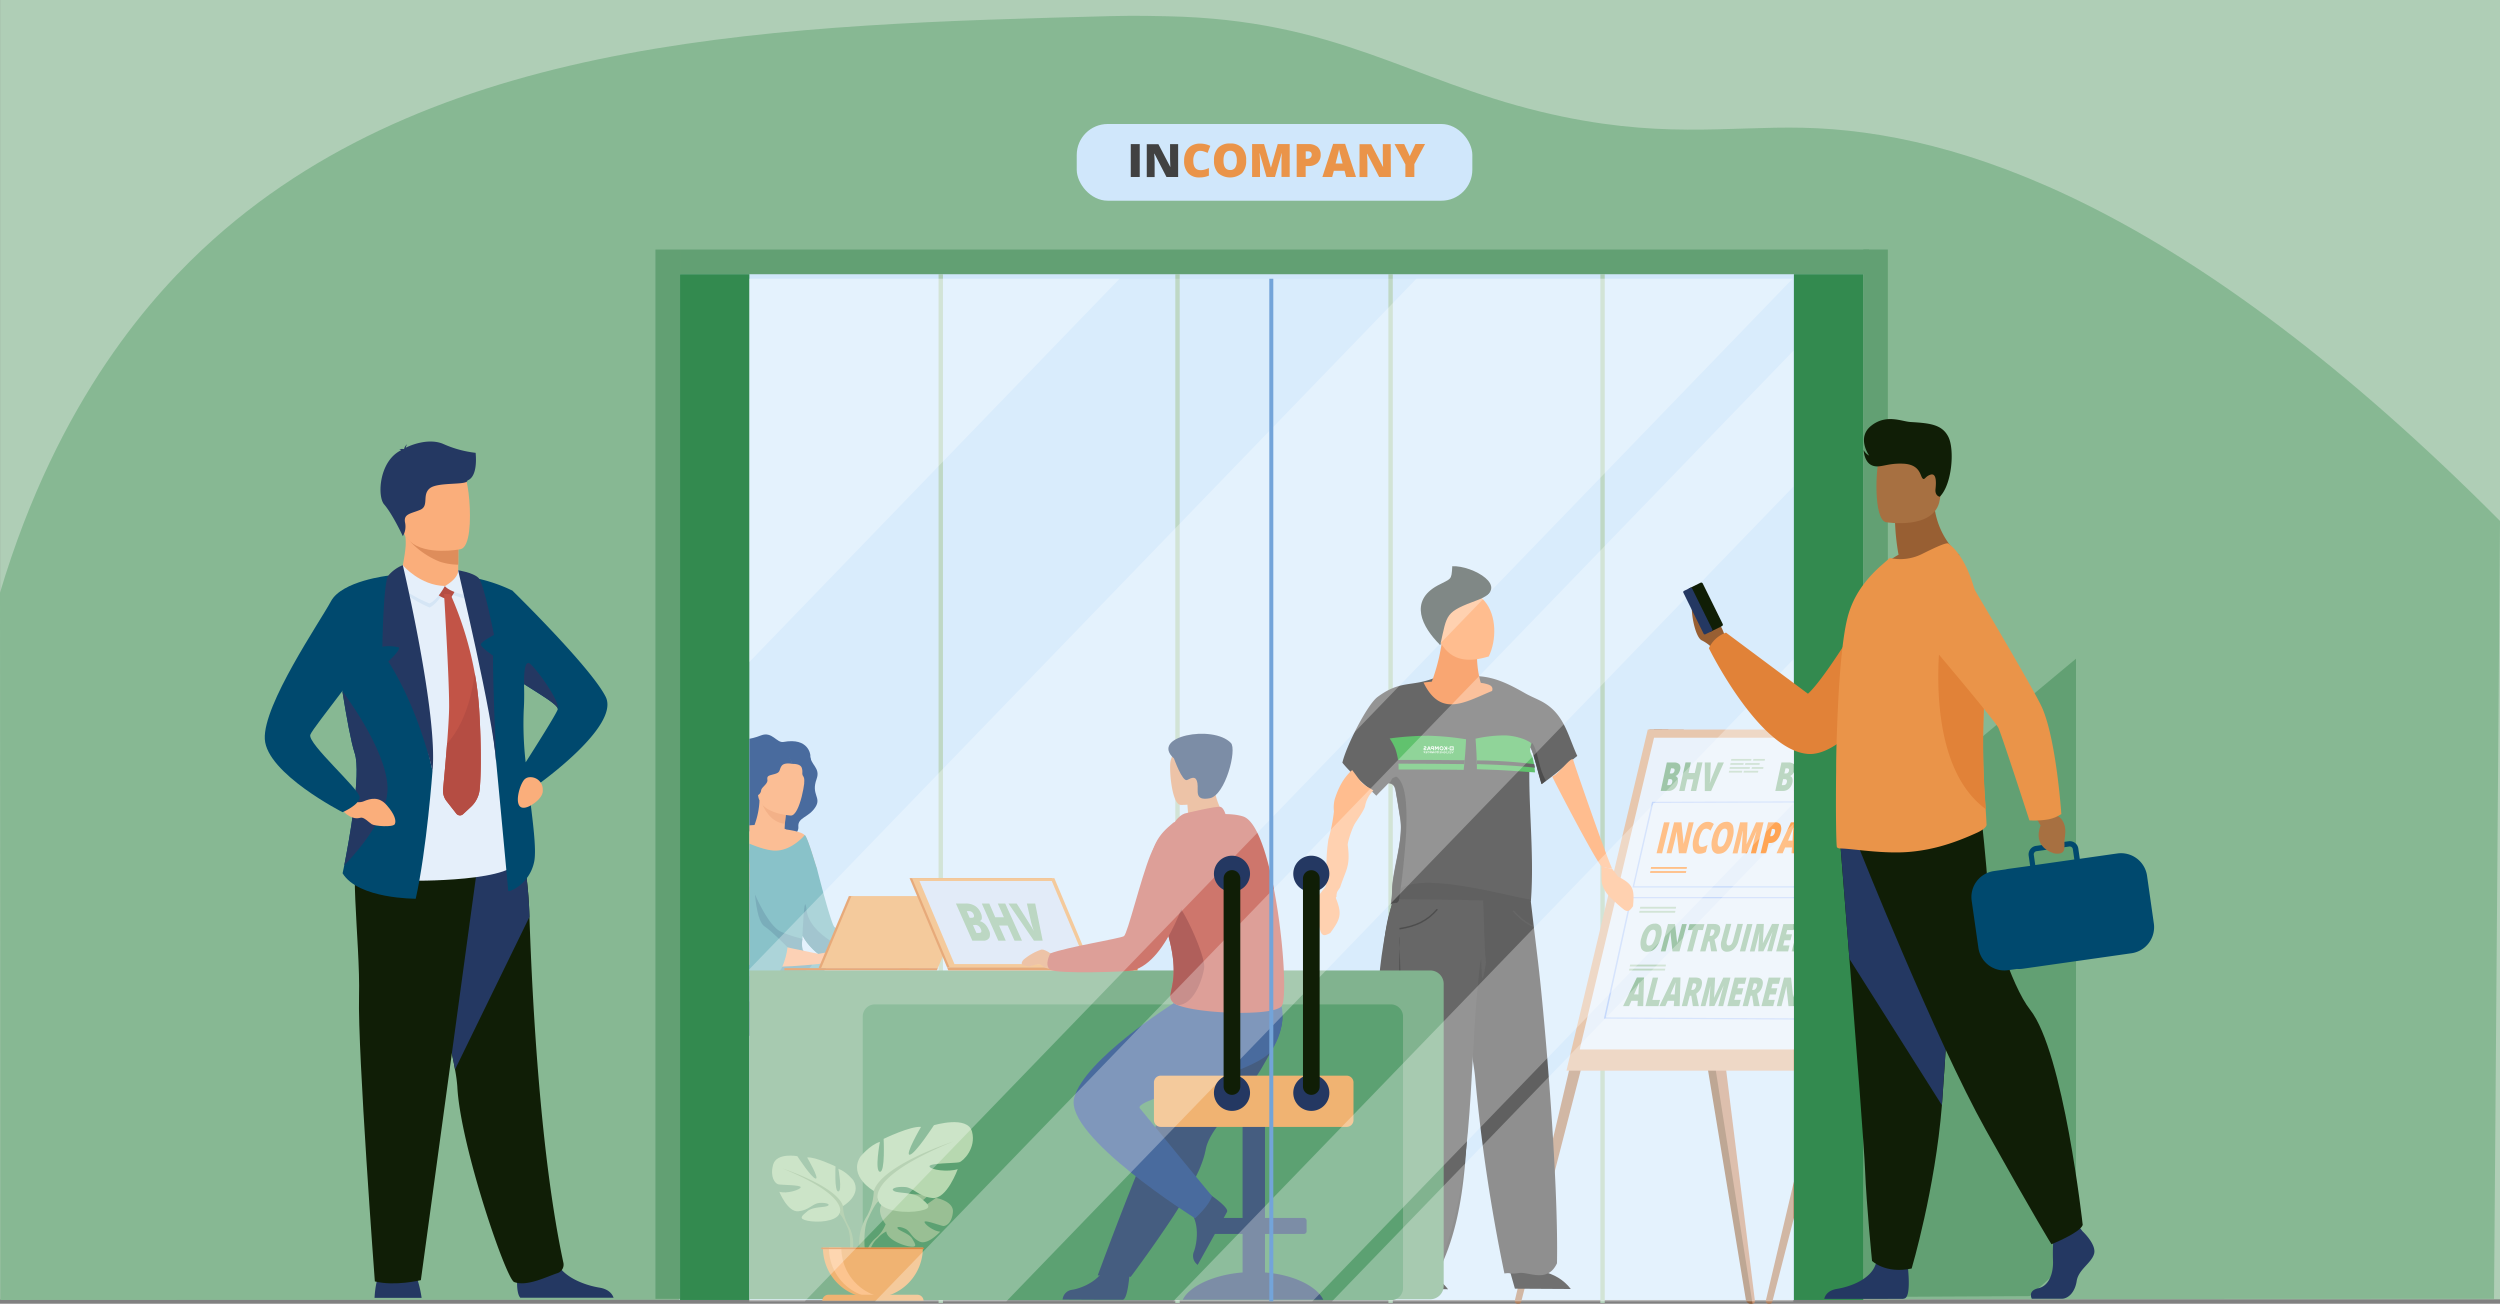 <svg xmlns="http://www.w3.org/2000/svg" xmlns:xlink="http://www.w3.org/1999/xlink" viewBox="0 0 836.07 436"><rect x="0" y="0" width="836.07" height="436" fill="#808080" stroke="none"/><defs><style>.cls-1{fill:none;}.cls-2{fill:#afceb6;}.cls-3{fill:#87b893;}.cls-4{fill:#62a073;}.cls-5{fill:#d0e7fb;}.cls-6{fill:#faae7b;}.cls-7{fill:#de8d5b;}.cls-8{fill:#243862;}.cls-9{fill:#101e06;}.cls-10{fill:#e5effa;}.cls-11{fill:#00496e;}.cls-12{fill:#d5e5f5;}.cls-13{fill:#b54d43;}.cls-14{fill:#c25447;}.cls-15{fill:#338a4f;}.cls-16{clip-path:url(#clip-path);}.cls-17{fill:#ae7e5d;}.cls-18{fill:#c28d6d;}.cls-19{fill:#8c6140;}.cls-20{fill:#e1b99a;}.cls-21{fill:#b6cefa;}.cls-22{fill:#ff8f2b;}.cls-23{fill:#f09e6a;}.cls-24{fill:#1c4686;}.cls-25{fill:#173560;}.cls-26{fill:#6bb3bb;}.cls-27{fill:#5999a9;}.cls-28{fill:#d46813;}.cls-29{fill:#eca04f;}.cls-30{fill:#414141;}.cls-31{fill:#383838;}.cls-32{fill:#212121;}.cls-33{fill:#ffac73;}.cls-34{fill:#f7904f;}.cls-35{fill:#1d2c27;}.cls-36{fill:#39b34a;}.cls-37,.cls-44,.cls-45{fill:#fff;}.cls-38{fill:#80af79;}.cls-39{fill:#a5ce9c;}.cls-40{fill:#fbb573;}.cls-41{fill:#ccdcf3;}.cls-42{fill:#e09563;}.cls-43{fill:#9c3732;}.cls-44{opacity:0.2;}.cls-45{opacity:0.3;}.cls-46{fill:#73a4d9;}.cls-47{fill:#985f33;}.cls-48{fill:#e18238;}.cls-49{fill:#a77041;}.cls-50{fill:#ea9449;}</style><clipPath id="clip-path"><rect class="cls-1" x="250.62" y="92.68" width="349.32" height="343.44"/></clipPath></defs><g id="Laag_2" data-name="Laag 2"><g id="Laag_1-2" data-name="Laag 1"><rect class="cls-2" x="0.03" width="836.04" height="434.54"/><path class="cls-3" d="M836.07,174.22l-2,260.15L.1,434.75q0-118.26-.1-236.53C19.46,133,51.59,97.72,71.42,80c77-68.78,191.43-71.77,300-74.61,9.42-.25,15.09,0,19,.05,56.49,1.16,80.72,21.28,124.94,31.94,39,9.4,62.24,4.75,87.83,5.35C654.32,43.93,730.45,68.08,836.07,174.22Z"/><polygon class="cls-4" points="694.27 220.28 694.27 419.68 678.8 433.45 436.92 434.76 694.27 220.28"/><rect class="cls-5" x="227.31" y="91.68" width="395.71" height="343.07"/><rect class="cls-2" x="313.88" y="91.68" width="1.47" height="344.08"/><rect class="cls-2" x="393.06" y="91.68" width="1.47" height="344.08"/><rect class="cls-2" x="464.32" y="91.68" width="1.47" height="344.08"/><rect class="cls-2" x="535.2" y="91.68" width="1.47" height="344.08"/><path class="cls-6" d="M153.25,188.85v1.87s.51,5.85-6.62,6.7-13,.75-12.78-3.77c.64-3.49,1.79-8.91,1.84-11.8a20.07,20.07,0,0,0-.26-3.5l13.82-.28,4.07.67Z"/><path class="cls-7" d="M153.31,178.74l-.06,10.11a20.66,20.66,0,0,1-6.16-1c-7.16-2.83-11.47-8.17-11.67-9.45l13.82-.28Z"/><path class="cls-6" d="M134.37,176.1c1.6,8.71,12.73,8.43,17.54,7.88,1.35-.15,2.2-.33,2.2-.33,1.53-.41,2.38-2.84,2.78-6,.78-6.29-.21-15.53-1.26-17.9-1.59-3.55-4.57-7.4-15.78-4.62S132.31,164.94,134.37,176.1Z"/><path class="cls-8" d="M125.26,434.05H141a38.8,38.8,0,0,0-1.26-5.72,15.38,15.38,0,0,0-.89-2.29c-1.53-3.1-11.28-1.13-11.28-1.13s-.9.78-1.61,3.78A31.78,31.78,0,0,0,125.26,434.05Z"/><path class="cls-8" d="M172.92,429c0,2.17.31,4.22,1.09,5H205.2c-.39-1.14-1.52-2.85-4.72-3.38-3.64-.59-9.31-2.36-12.62-5.9a9.6,9.6,0,0,1-2.45-4.47c-1.46-6.6-12.13,2-12.13,2A53.93,53.93,0,0,0,172.92,429Z"/><path class="cls-9" d="M152.17,357.68a50.18,50.18,0,0,1,.78,5.82c1,19.54,16.28,64.21,19,65.25,4.23,1.62,10.9-1.81,14.38-2.94a3,3,0,0,0,2.1-3.43c-7.57-35.16-10.36-85.79-11.37-115.77A137,137,0,0,0,174,281.08s-37.29-10.05-37.51,2.66C136.29,295,148.84,339.12,152.17,357.68Z"/><path class="cls-8" d="M152.17,357.68l24.91-51.07A137,137,0,0,0,174,281.08s-37.29-10.05-37.51,2.66C136.29,295,148.84,339.12,152.17,357.68Z"/><path class="cls-9" d="M160.47,283.79,140.75,428.12s-8.66,2.11-15.39.42c0,0-5.77-76.76-5.29-95.32s-4.14-49.66,1.05-53.09S160.47,283.79,160.47,283.79Z"/><path class="cls-8" d="M159.07,151.44a36.66,36.66,0,0,1-10.76-2.94c-4.72-2.07-10.68.21-12.61,1.24a3,3,0,0,1,.47-1.17,2.62,2.62,0,0,0-1,1.49c-.08.06-.12.11-.1.13a3.25,3.25,0,0,0-1.62.1s.44-.06.6.23a.23.23,0,0,0,.07.07c-7.36,3.6-8,15.36-5.67,18.08,2.85,3.28,6.27,10.65,6.27,10.65a6.35,6.35,0,0,0,.73-4.62c-.52-2.89,1.94-2.89,5.05-4.19s.52-5,3.24-7.21,12.71-.91,12.58-2.62C160,159.32,159.07,151.82,159.07,151.44Z"/><path class="cls-10" d="M132.16,196.16l4.54,98.38s37.88.62,36.8-8-13.66-87.32-13.66-87.32Z"/><path class="cls-11" d="M118.63,251.92c2.26,6.83-2,29.75-3.51,37.52-.33,1.64-.55,2.61-.55,2.61,5.24,8.62,24.46,8.51,24.46,8.51,3.69-16.5,5.61-42.78,5.61-42.78L129.9,192.5l-18.55,17.32s1.41,10.57,3.14,21.31C115.86,239.64,117.41,248.3,118.63,251.92Z"/><path class="cls-11" d="M171.45,197.56v.05c.9.87,26.19,25.68,31.09,35.39,5,9.86-22.8,29.49-22.8,29.49a6.43,6.43,0,0,1-3,.43c1.31,10.9,2.78,20.95,1.91,25.24-1.58,7.76-8.68,10.36-8.68,9.77,0-.19-2.6-28.19-4-42.8-3-31.32-10.6-62.43-10.6-62.43A53,53,0,0,1,171.45,197.56Zm15.06,39.7a.23.23,0,0,0,0-.15c0-1.42-5.36-4.56-11.16-8.25l-.11-.11h0c.1,3,.09,6-.09,8.74a113.12,113.12,0,0,0,.65,17.45C178.59,250.57,186,238.86,186.51,237.26Z"/><path class="cls-12" d="M131.08,192.39c0-.94,4.36-2.24,4.36-2.24s5,7.06,13.34,7.18c0,0-2.37,4.65-5.15,5.85C143.63,203.18,131.36,198,131.08,192.39Z"/><path class="cls-12" d="M148.78,197.16s4.4-2.63,4.41-5.48c0,0,2.84-.36,4.08,1,0,0,1,4.89-.34,7.73C156.93,200.44,150.6,199.47,148.78,197.16Z"/><path class="cls-13" d="M145.79,196.74l6-1.44a.91.91,0,0,1,.76,1c0,1-1.68,3.85-2.42,4.07S144.38,198.73,145.79,196.74Z"/><path class="cls-10" d="M131.78,191.9c-.05-.94,2.93-2.87,2.93-2.87s5.77,6.81,14.07,6.93c0,0-2.37,4.65-5.15,5.85C143.63,201.81,132.05,197.48,131.78,191.9Z"/><path class="cls-10" d="M148.78,196s4.45-2.38,4.46-5.24a14.27,14.27,0,0,1,3.93,2.59,8.29,8.29,0,0,1-.24,5.93S150.6,198.26,148.78,196Z"/><path class="cls-14" d="M160.44,263.82a9.29,9.29,0,0,1-2.93,6l-2.64,2.46a1.53,1.53,0,0,1-2.26-.18l-3.28-4.2a5.63,5.63,0,0,1-1.15-4c.3-3.17.87-9.29,1.33-15.2.37-4.79.67-9.44.69-12.26.07-9-1.7-37.83-1.7-37.83l2.14.11a116.68,116.68,0,0,1,8.12,26.39A104.66,104.66,0,0,1,160.24,237S161.35,253.43,160.44,263.82Z"/><path class="cls-13" d="M160.44,263.82a9.29,9.29,0,0,1-2.93,6l-2.64,2.46a1.53,1.53,0,0,1-2.26-.18l-3.28-4.2a5.63,5.63,0,0,1-1.15-4c.3-3.17.87-9.29,1.33-15.2,5.92-6.72,8.32-16,9.25-23.59A104.66,104.66,0,0,1,160.24,237S161.35,253.43,160.44,263.82Z"/><path class="cls-6" d="M181.52,264.09a4.12,4.12,0,0,0-4.64-4.15,2.57,2.57,0,0,0-1.72,1c-1.69,2.27-3.3,8.88-.3,9.19,1.22.12,2.78-.74,4-1.66s2.67-2.42,2.67-4Z"/><path class="cls-8" d="M115.12,289.44c5.43-5.71,14.82-16.95,14.49-26.17-.45-12.91-15.12-32.14-15.12-32.14,1.37,8.51,2.92,17.17,4.14,20.79C120.89,258.75,116.64,281.67,115.12,289.44Z"/><path class="cls-6" d="M115.29,267s3.91,2,6.28,1,5.16-1.73,7.81,1.32,3.2,5.16,2.65,6.29-6.74.7-7.76,0-2.65-2.44-3.68-2.14c-2.84.83-5.23-1.35-6.56-3.1C113.22,269.28,115.4,268.78,115.29,267Z"/><path class="cls-11" d="M129.9,192.5s-15.55,1.74-19.22,8.58-22.74,34.57-22.12,46.09,26,24.45,26,24.45,5.63-2.4,5.71-5-17.56-18-16.49-20.9,20.5-25.66,22.37-33.17S129.9,192.5,129.9,192.5Z"/><path class="cls-8" d="M175.28,228.75l.11.11c5.8,3.69,11.16,6.83,11.16,8.25.77-2.5-6.76-13-9.2-15.08S175.28,228.75,175.28,228.75Z"/><path class="cls-8" d="M134.71,189s11.81,49.95,9.93,68.77c0,0-4.34-20.11-14.79-36.58,0,0,3.81-3.39,3.61-4.64a13,13,0,0,0-5.58-.27s.3-21.54,2-23.81A12.51,12.51,0,0,1,134.71,189Z"/><path class="cls-8" d="M153.24,190.72c-.19-.19,11.7,48.82,12.7,64.41,0,0-1.18-27.83-1.06-35.86,0,0-4.08-2.8-4.08-3.72s4.4-3.23,4.4-3.23-3.31-17.14-5.12-19S153.24,190.72,153.24,190.72Z"/><rect class="cls-15" x="599.93" y="91.68" width="23.2" height="343.07"/><rect class="cls-15" x="227.42" y="91.68" width="23.2" height="343.07"/><rect class="cls-4" x="227.42" y="83.46" width="397.63" height="8.22"/><rect class="cls-4" x="47.85" y="254.81" width="350.91" height="8.22" transform="translate(482.23 35.61) rotate(90)"/><rect class="cls-4" x="451.78" y="254.81" width="350.91" height="8.22" transform="translate(886.16 -368.33) rotate(90)"/><g class="cls-16"><path class="cls-17" d="M591.83,436h-.37a.91.91,0,0,1-.9-1.11l45-190.91h6.36l-49.2,191.38A.86.86,0,0,1,591.83,436Z"/><path class="cls-17" d="M507.88,436h-.36a.92.92,0,0,1-.91-1.11l45-190.91h6.35L508.73,435.36A.87.87,0,0,1,507.88,436Z"/><path class="cls-18" d="M585,435.14,555.86,244h7.22L586.9,435.1a.83.83,0,0,1-.82.9h0A1,1,0,0,1,585,435.14Z"/><path class="cls-19" d="M555.86,244l-2,8.67,30,182a1.61,1.61,0,0,0,1.63,1.33h.6Z"/><path class="cls-18" d="M664.71,435.14,636.41,244h6.35L666.58,435.1a.84.84,0,0,1-.83.9h0A1,1,0,0,1,664.71,435.14Z"/><path class="cls-19" d="M636.41,244l-2.86,8.67,30,182a1.61,1.61,0,0,0,1.64,1.33h.59Z"/><polygon class="cls-19" points="645.57 316.45 565.66 316.45 566.09 311.8 646 311.8 645.57 316.45"/><polygon class="cls-17" points="530.16 354.78 526.28 354.78 553.15 243.98 555.86 243.98 530.16 354.78"/><polygon class="cls-20" points="614.71 358.07 523.86 358.07 551.06 243.98 642.78 243.98 614.71 358.07"/><polygon class="cls-10" points="611.3 350.97 528.3 350.97 553.15 246.73 636.95 246.73 611.3 350.97"/><path class="cls-21" d="M607,341l-70.61-.34L545.31,300h70.85Zm-70-.75,69.61.34,9-40.19H545.74Z"/><polygon class="cls-2" points="557.04 323.21 545.04 323.21 545.15 322.58 557.15 322.58 557.04 323.21"/><polygon class="cls-2" points="556.8 324.57 544.8 324.57 544.91 323.94 556.91 323.94 556.8 324.57"/><polygon class="cls-2" points="560.43 303.89 548.43 303.89 548.54 303.26 560.54 303.26 560.43 303.89"/><polygon class="cls-2" points="560.19 305.25 548.19 305.25 548.3 304.62 560.3 304.62 560.19 305.25"/><polygon class="cls-2" points="583.03 255.8 578.63 255.8 578.75 255.2 583.14 255.2 583.03 255.8"/><polygon class="cls-2" points="588.41 255.8 583.56 255.8 583.68 255.2 588.52 255.2 588.41 255.8"/><polygon class="cls-2" points="582.54 258.37 578.15 258.37 578.27 257.77 582.66 257.77 582.54 258.37"/><polygon class="cls-2" points="587.93 258.37 583.08 258.37 583.2 257.77 588.04 257.77 587.93 258.37"/><polygon class="cls-2" points="585.63 254.4 578.9 254.4 579.01 253.8 585.75 253.8 585.63 254.4"/><polygon class="cls-2" points="590.16 254.4 586.28 254.4 586.39 253.8 590.27 253.8 590.16 254.4"/><polygon class="cls-2" points="585.12 257.13 578.39 257.13 578.5 256.53 585.24 256.53 585.12 257.13"/><polygon class="cls-2" points="589.65 257.13 585.76 257.13 585.88 256.53 589.76 256.53 589.65 257.13"/><polygon class="cls-2" points="620.69 255.8 616.3 255.8 616.41 255.2 620.81 255.2 620.69 255.8"/><polygon class="cls-2" points="626.08 255.8 621.23 255.8 621.34 255.2 626.19 255.2 626.08 255.8"/><polygon class="cls-2" points="620.21 258.37 615.82 258.37 615.93 257.77 620.32 257.77 620.21 258.37"/><polygon class="cls-2" points="625.6 258.37 620.75 258.37 620.86 257.77 625.71 257.77 625.6 258.37"/><polygon class="cls-2" points="623.3 254.4 616.57 254.4 616.68 253.8 623.42 253.8 623.3 254.4"/><polygon class="cls-2" points="627.83 254.4 623.94 254.4 624.06 253.8 627.94 253.8 627.83 254.4"/><polygon class="cls-2" points="622.79 257.13 616.05 257.13 616.17 256.53 622.9 256.53 622.79 257.13"/><polygon class="cls-2" points="627.32 257.13 623.43 257.13 623.54 256.53 627.43 256.53 627.32 257.13"/><path class="cls-22" d="M554,285.36,556.5,275h1.88l-2.53,10.37Z"/><path class="cls-22" d="M563.93,285.36h-2.45l-.75-7.3h0c-.22,1.15-.41,2-.55,2.63L559,285.36h-1.66L559.87,275h2.44l.76,7.21h0c.21-1.05.39-1.88.55-2.52l1.14-4.69h1.66Z"/><path class="cls-22" d="M570.5,277.14a1.55,1.55,0,0,0-1.24.82,6.75,6.75,0,0,0-.92,2.26c-.49,2-.23,3,.79,3a2.45,2.45,0,0,0,.93-.19,10.63,10.63,0,0,0,1-.46l-.58,2.37a4.21,4.21,0,0,1-2.1.58,2,2,0,0,1-2.06-1.37,7,7,0,0,1,.12-3.93,10.84,10.84,0,0,1,1.09-2.83,5.84,5.84,0,0,1,1.62-1.88,3.3,3.3,0,0,1,2-.66,2.94,2.94,0,0,1,2,.73l-1.11,2.21a3.79,3.79,0,0,0-.65-.45A1.55,1.55,0,0,0,570.5,277.14Z"/><path class="cls-22" d="M579.44,280.16a9.28,9.28,0,0,1-1.83,4,3.63,3.63,0,0,1-2.83,1.37,2.09,2.09,0,0,1-2.16-1.37,6.88,6.88,0,0,1,.1-4,9.32,9.32,0,0,1,1.82-3.95,3.68,3.68,0,0,1,2.84-1.37,2.1,2.1,0,0,1,2.18,1.35A7.15,7.15,0,0,1,579.44,280.16Zm-4.76,0c-.49,2-.27,3,.66,3a1.47,1.47,0,0,0,1.23-.73,6.7,6.7,0,0,0,.9-2.28,5.57,5.57,0,0,0,.21-2.29.82.82,0,0,0-.86-.74C575.89,277.13,575.17,278.14,574.68,280.16Z"/><path class="cls-22" d="M582.43,285.36l.41-7.47h-.05c-.24,1.28-.45,2.26-.62,3l-1.1,4.5h-1.65L581.94,275h2.49l-.35,7.37h0l3.2-7.37h2.5l-2.53,10.37h-1.71l1.1-4.54c.06-.24.13-.5.2-.79s.27-1,.58-2.12h0l-3.21,7.45Z"/><path class="cls-22" d="M595.52,278.29a5.77,5.77,0,0,1-1.34,2.69,2.91,2.91,0,0,1-2.17.94h-.52l-.84,3.44h-1.87L591.31,275h2.39a1.81,1.81,0,0,1,1.76.86A3.51,3.51,0,0,1,595.52,278.29ZM592,279.64h.34a1,1,0,0,0,.76-.36,2.11,2.11,0,0,0,.48-1c.18-.7,0-1.05-.51-1.05h-.49Z"/><path class="cls-22" d="M599.14,285.36l.13-1.94H597l-.83,1.94h-2.05L598.94,275h2.49l-.25,10.41Zm.31-4.24.11-1.7c0-.38.06-.87.11-1.47s.08-1,.11-1.29c-.08.24-.24.64-.45,1.19s-.67,1.65-1.35,3.27Z"/><path class="cls-22" d="M608.51,285.36h-2.45l-.74-7.3h-.05c-.22,1.15-.4,2-.55,2.63l-1.13,4.67h-1.66L604.46,275h2.43l.77,7.21h0c.21-1.05.4-1.88.55-2.52l1.14-4.69H611Z"/><path class="cls-22" d="M614.06,278.84l2.13-3.85h2l-3.81,6.32-1,4.05h-1.88l1-4-.72-6.41h2Z"/><path class="cls-3" d="M557.43,255h2.31a2.5,2.5,0,0,1,1.88.58,2,2,0,0,1,.26,1.8,3.65,3.65,0,0,1-.59,1.37,1.91,1.91,0,0,1-.92.74v.06a1.2,1.2,0,0,1,.72.79,3,3,0,0,1,0,1.42,3.72,3.72,0,0,1-1.13,2,2.93,2.93,0,0,1-2,.75h-2.58Zm.56,5.56-.44,2h.63c.56,0,.91-.34,1.06-1a1,1,0,0,0-.06-.74.65.65,0,0,0-.59-.25Zm.42-1.89H559a1,1,0,0,0,.65-.23,1.27,1.27,0,0,0,.36-.68c.11-.53-.11-.8-.67-.8h-.5Z"/><path class="cls-3" d="M567.25,264.53h-1.8l.86-3.9h-2.08l-.86,3.9h-1.8l2.11-9.56h1.8l-.78,3.55h2.08l.78-3.55h1.8Z"/><path class="cls-3" d="M574.52,255h2l-4.29,9.56h-2.1l0-9.56h2l-.17,4.85a19,19,0,0,1-.19,2.24c.09-.3.22-.68.38-1.14s.3-.82.41-1.08Z"/><path class="cls-3" d="M595.76,255h2.31a2.5,2.5,0,0,1,1.88.58,2,2,0,0,1,.26,1.8,3.65,3.65,0,0,1-.59,1.37,1.91,1.91,0,0,1-.92.74v.06a1.2,1.2,0,0,1,.72.79,3,3,0,0,1,0,1.42,3.72,3.72,0,0,1-1.13,2,2.93,2.93,0,0,1-2,.75h-2.58Zm.56,5.56-.44,2h.63c.56,0,.91-.34,1.06-1a1,1,0,0,0-.06-.74.65.65,0,0,0-.59-.25Zm.42-1.89h.54a1,1,0,0,0,.65-.23,1.27,1.27,0,0,0,.36-.68c.11-.53-.11-.8-.67-.8h-.5Z"/><path class="cls-3" d="M606.21,264.53h-2.35l-.93-6.73h0c-.18,1.05-.33,1.86-.45,2.42l-1,4.31H599.9L602,255h2.34l.95,6.64h0c.17-1,.32-1.73.45-2.32l1-4.32h1.59Z"/><path class="cls-3" d="M614.9,259.74a8.14,8.14,0,0,1-1.63,3.66,3.43,3.43,0,0,1-2.68,1.26,2.09,2.09,0,0,1-2.11-1.26,6.14,6.14,0,0,1,0-3.68,8.16,8.16,0,0,1,1.63-3.64,3.45,3.45,0,0,1,2.69-1.26,2.09,2.09,0,0,1,2.12,1.25A6.22,6.22,0,0,1,614.9,259.74Zm-4.56,0c-.41,1.84-.17,2.77.73,2.77a1.38,1.38,0,0,0,1.15-.68,5.79,5.79,0,0,0,.8-2.09,4.92,4.92,0,0,0,.13-2.12.81.81,0,0,0-.84-.68C611.41,256.94,610.75,257.87,610.34,259.74Z"/><path class="cls-3" d="M547.61,336.48l.14-1.79h-2.16l-.79,1.79h-2l4.62-9.59h2.39l-.27,9.59Zm.31-3.91L548,331c0-.35.06-.8.11-1.36s.08-.95.11-1.19c-.08.23-.23.59-.44,1.1s-.64,1.52-1.3,3Z"/><path class="cls-3" d="M550.29,336.48l2.44-9.55h1.8l-1.92,7.47h2.55l-.53,2.08Z"/><path class="cls-3" d="M559.75,336.48l.14-1.79h-2.16l-.79,1.79h-2l4.62-9.59H562l-.27,9.59Zm.31-3.91.11-1.56c0-.35.06-.8.11-1.36s.08-.95.11-1.19c-.08.23-.23.59-.44,1.1s-.64,1.52-1.3,3Z"/><path class="cls-3" d="M565.11,333l-.89,3.47h-1.79l2.45-9.55h2.17q2.7,0,2,2.82a4.21,4.21,0,0,1-1.78,2.57l.87,4.16h-2l-.52-3.47Zm.5-1.94h.33c.63,0,1-.4,1.25-1.2s-.06-1-.67-1h-.35Z"/><path class="cls-3" d="M571.6,336.48l.4-6.88h0q-.35,1.75-.6,2.73l-1.06,4.15h-1.59l2.45-9.55h2.38l-.35,6.78h0l3.09-6.78h2.39l-2.44,9.55h-1.65l1.07-4.19c.06-.21.12-.46.2-.72s.26-.92.56-2h0l-3.1,6.87Z"/><path class="cls-3" d="M581.62,336.48h-3.94l2.45-9.55h3.93l-.53,2.07h-2.14l-.38,1.5h2l-.53,2.07h-2l-.47,1.81h2.15Z"/><path class="cls-3" d="M585.46,333l-.89,3.47h-1.79l2.44-9.55h2.18q2.7,0,2,2.82a4.21,4.21,0,0,1-1.78,2.57l.87,4.16h-2l-.52-3.47Zm.5-1.94h.33c.63,0,1-.4,1.25-1.2s-.06-1-.67-1h-.36Z"/><path class="cls-3" d="M593,336.48h-3.93l2.45-9.55h3.93l-.53,2.07h-2.14l-.39,1.5h2l-.53,2.07h-2l-.46,1.81h2.14Z"/><path class="cls-3" d="M600.46,336.48h-2.35l-.69-6.73h0q-.33,1.59-.54,2.43l-1.1,4.3h-1.59l2.45-9.55h2.34l.71,6.64h0c.2-1,.38-1.74.53-2.32l1.1-4.32h1.6Z"/><path class="cls-3" d="M555.38,313.59a8,8,0,0,1-1.74,3.51,3.63,3.63,0,0,1-2.72,1.2,2,2,0,0,1-2.07-1.21,5.71,5.71,0,0,1,.1-3.51,8,8,0,0,1,1.75-3.49,3.63,3.63,0,0,1,2.72-1.2,2,2,0,0,1,2.07,1.19A5.65,5.65,0,0,1,555.38,313.59Zm-4.55,0c-.47,1.77-.25,2.65.64,2.65a1.44,1.44,0,0,0,1.17-.64,5.81,5.81,0,0,0,.86-2,4.46,4.46,0,0,0,.2-2,.77.77,0,0,0-.82-.66C552,310.91,551.3,311.81,550.83,313.59Z"/><path class="cls-3" d="M561.67,318.17h-2.35l-.71-6.44h0c-.21,1-.39,1.79-.53,2.32L557,318.17h-1.58l2.41-9.14h2.34l.73,6.36h0c.2-.93.38-1.67.53-2.22l1.09-4.14h1.59Z"/><path class="cls-3" d="M566,318.17h-1.78l1.88-7.12h-1.62l.54-2h5l-.53,2H567.9Z"/><path class="cls-3" d="M571.24,314.85l-.88,3.32h-1.79L571,309h2.16q2.7,0,2,2.7a4,4,0,0,1-1.78,2.46l.88,4h-2l-.52-3.32Zm.49-1.86h.33c.63,0,1-.38,1.24-1.14s-.06-1-.67-1h-.35Z"/><path class="cls-3" d="M582.88,309l-1.45,5.51a6,6,0,0,1-1.47,2.77,3.27,3.27,0,0,1-2.38,1,1.85,1.85,0,0,1-1.83-1,4.09,4.09,0,0,1,0-2.75l1.47-5.56H579l-1.42,5.37a2.66,2.66,0,0,0-.11,1.4.62.62,0,0,0,.66.44,1.14,1.14,0,0,0,.91-.43,3.79,3.79,0,0,0,.62-1.43l1.41-5.35Z"/><path class="cls-3" d="M581.86,318.17l2.41-9.14h1.8l-2.42,9.14Z"/><path class="cls-3" d="M588,318.17l.39-6.58h0q-.34,1.68-.6,2.61l-1,4h-1.59L587.5,309h2.38l-.34,6.49h0l3.07-6.49H595l-2.41,9.14H591l1.06-4c.06-.21.12-.44.19-.7s.26-.88.56-1.87h0l-3.07,6.57Z"/><path class="cls-3" d="M598,318.17H594l2.42-9.14h3.92l-.52,2h-2.14l-.38,1.43h2l-.52,2h-2l-.46,1.73h2.14Z"/><path class="cls-3" d="M605.43,318.17h-2.35l-.71-6.44h0c-.21,1-.39,1.79-.53,2.32l-1.09,4.12h-1.58l2.41-9.14h2.34l.73,6.36h0c.2-.93.38-1.67.53-2.22l1.09-4.14h1.59Z"/><path class="cls-21" d="M616.78,296.82H545.94l6.55-28.68,71.33-.21Zm-70.27-.42h69.84l6.9-28.08-70.33.21Z"/><polygon class="cls-22" points="564.06 290.57 552.06 290.57 552.17 289.94 564.17 289.94 564.06 290.57"/><polygon class="cls-22" points="563.82 291.93 551.82 291.93 551.93 291.3 563.93 291.3 563.82 291.93"/><path class="cls-23" d="M275.5,309.74l-1.59,8.35c6,3.07,20.95,3.22,20.95,3.22l.17-3S276.12,311,275.5,309.74Z"/><path class="cls-6" d="M293.46,317.87s6.61-.08,7.27.37,4,4.81,3.48,5.47-2.28.87-4-.1-5.7-2-6.25-3.08A6.29,6.29,0,0,1,293.46,317.87Z"/><path class="cls-24" d="M271,252.55s-.47-6-9-4.42c-2.25.41-3.79-3.64-7.47-2.2-7.92,3.11-8.39-1-10.68,4.76-1,2.41-7,5.21-5.19,9.38s-1.25,7,.93,10.23c1.14,1.68.68,4.7,6,4.81,2.66.05,6.8,5,9.79,5.94s12-.4,11.61-4.54c-.26-3.23,3.47-3,5.76-6.67,2-3.25-1.57-4.06.34-9.31C274.51,256.69,270.86,255.75,271,252.55Z"/><path class="cls-6" d="M317.7,399.42c-.18,2,2.57,2.48,5.76,2.64s2.23.82,6.59,1.62,6.12-.41,6.44-1-1.75-1.36-3.91-2.3l-.82-.35c-2.44-1.09-3.8-3.29-5.7-5.34s-3.51-8.14-3.51-8.14l-5.94-1.28s1.67,5.58,2.25,8a7.41,7.41,0,0,1-.61,4.16A8.16,8.16,0,0,0,317.7,399.42Z"/><path class="cls-14" d="M323.46,402.06c3.19.16,2.23.82,6.59,1.62s6.12-.41,6.44-1-1.75-1.36-3.91-2.3l0,0a12.22,12.22,0,0,1-6.61.08c-2.89-.79-5.69-2.54-7.68-3.1a8.16,8.16,0,0,0-.55,2C317.52,401.42,320.27,401.9,323.46,402.06Z"/><path class="cls-25" d="M265.7,324.6s32.33.71,39.76,5.44,19.34,59.89,19.34,59.89a4.83,4.83,0,0,1-2.38.77,19.66,19.66,0,0,1-4.89-.74s-17.12-24.68-18.32-30.89-.91-11.77-3.66-11.91-37,4.2-42.15-5-.9-18.34-.9-18.34Z"/><path class="cls-6" d="M304.13,399.64c-.18,2,2.57,2.49,5.76,2.65s2.22.82,6.59,1.61,6.12-.4,6.44-1-1.75-1.36-3.92-2.29l-.82-.36c-2.43-1.08-3.8-3.29-5.7-5.33s-3.51-8.15-3.51-8.15L303,385.49s1.66,5.59,2.24,8a7.54,7.54,0,0,1-.6,4.17A7.68,7.68,0,0,0,304.13,399.64Z"/><path class="cls-14" d="M309.89,402.29c3.19.16,2.22.82,6.59,1.61s6.12-.4,6.44-1-1.75-1.36-3.92-2.29l0,0a12.37,12.37,0,0,1-6.62.08c-2.89-.8-5.68-2.54-7.67-3.1a7.68,7.68,0,0,0-.55,2C304,401.64,306.7,402.13,309.89,402.29Z"/><path class="cls-24" d="M252.38,324.6s35,1.68,42.28,6.7,17,60.6,17,60.6a4.9,4.9,0,0,1-2.41.68,20.05,20.05,0,0,1-4.85-.93s-16.16-25.33-17.12-31.59-.46-11.79-3.2-12.05-37.11,2.75-41.92-6.66S252.38,324.6,252.38,324.6Z"/><path class="cls-6" d="M241.89,279.37l0-.05a5.49,5.49,0,0,1,1-.87h0c2.86-2,8-2.45,8-2.45h0s.56-.05,1.44-.09a26.88,26.88,0,0,0,1.67-8.16l.51.14,8.53,2.31s-.38,2.73-.56,5.32c0,.57-.07,1.13-.08,1.65l.68.26h0s4.87.59,6,1.84,3.46,9.59,4,11.07l-32.83.54S239.52,282.21,241.89,279.37Z"/><path class="cls-26" d="M240.68,338.68c3.95.38,17.44-7.9,21.57-10.35a20.91,20.91,0,0,1,6.8-2c3.1-.51,6-.86,6.92-2,1.1-1.34-2.14-2.81-4.74-4.34a7.22,7.22,0,0,1-2.83-2.35,9.36,9.36,0,0,1-.07-3.71h0c0-.33.08-.66.12-1,1.4,2.93,5.16,6.5,6.8,6.9,1.88.46,3.83-1.65,5.27-3.65,1.07-1.51,1.85-3,2.1-3.23.58-.65-2.34-1.94-3.54-2.91s-5.91-19.74-5.91-19.74c-.58-1.48-2.89-9.82-4-11.07,0,0-4.5,5.55-10.33,5.23s-15.72-6-15.87-6.05h0l-1,.92c-2.37,2.84-1.55,11.5-1.55,11.5s4.54,20.21,4.54,22.25c0,3.75-3.06,12.35-4.52,18.54C239.43,335.58,239.14,338.54,240.68,338.68Z"/><path class="cls-23" d="M263.06,270.19s-.38,2.73-.56,5.32c-4.82-.46-7.09-5.09-8-7.63Z"/><path class="cls-6" d="M264.51,272.75s-11.45-.58-11-7.78-.69-12.12,6.64-12.06,8.57,2.91,9,5.35S267.5,272.71,264.51,272.75Z"/><path class="cls-27" d="M271.22,320c3,5.09-8,6.62-9.84,7.7-4.13,2.45-16.75,11.33-20.7,10.95-1.54-.14-1.25-3.1-.32-7,1.46-6.19,4.52-14.79,4.52-18.53a108.86,108.86,0,0,1,1.57-12.4l4.76-4.61s5.1,13.31,10,15.49a40.66,40.66,0,0,0,7.16,2.36,9.17,9.17,0,0,0,.07,3.71A7.25,7.25,0,0,0,271.22,320Z"/><path class="cls-6" d="M249.13,283.36s-3.76-5.88-7.69-1.15,2.8,38.58,8.63,40.32c6.47,1.93,25.18-.31,25.18-.31l-.36-3s-19.92-3.86-20.74-4.93S251.2,283.9,249.13,283.36Z"/><path class="cls-24" d="M265,255.48s-2.74-.65-3.63.7-.26,2.09-2.25,2.66-2.68.52-2.48,1.94-2,2.46-2.1,3.59a2,2,0,0,1-1.89,1.77c-.88.08-.48-14.56,2.91-15.21s6.67.12,7.67.93S265,255.48,265,255.48Z"/><path class="cls-24" d="M265,255.48s2.66-.19,3.14,1.34-.16,1.9.52,2.83a3.7,3.7,0,0,1,.29,2.57s5.26-9.8-.29-10.44S263.25,252.28,265,255.48Z"/><path class="cls-26" d="M263.38,316.83s-1.08,9.94-6.51,11.07-13.16-4.27-15.65-21.8-2.59-26.43,3.16-26,8,5.68,7.86,11.91c-.15,6.48.79,16.06,3.42,17.79S263.38,316.83,263.38,316.83Z"/><path class="cls-27" d="M268.33,314h0c0-.33.08-.66.12-1,1.4,2.93,5.16,6.5,6.8,6.9,1.88.46,3.83-1.65,5.27-3.65-2.69-1.38-10.08-5.71-10.78-11.9-.85-7.58-1.41,9.66-1.41,9.66Z"/><path class="cls-6" d="M273.26,319.09s6.48-1.26,7.22-.95,4.81,4,4.39,4.76-2.09,1.26-4,.63-6-.95-6.69-1.9A6.28,6.28,0,0,1,273.26,319.09Z"/><polygon class="cls-28" points="275.27 323.77 273.75 323.77 283.88 299.67 285.4 299.67 275.27 323.77"/><polygon class="cls-29" points="274.61 323.77 313.63 323.77 323.75 299.67 284.73 299.67 274.61 323.77"/><polygon class="cls-28" points="262.31 324.54 313.32 324.54 313.63 323.77 262.31 323.77 262.31 324.54"/><path class="cls-30" d="M448.93,255.07c1.15-5.27,8.26-19.41,11.78-22,7.74-5.72,11.27-3.3,18.89-6.29a15.78,15.78,0,0,0,10.39,4c3.52-.13,3.83-1.83,4.49-4.63,5.65.33,10.48,2.82,15.17,5.47,3.42,2,5.86,2.45,8.84,4.91,5,4.13,6.35,10.58,9,16.28-4,3.16-7.71,6.47-11.88,9.41-1-2.74-2.65-10.61-3.86-12.28-.08-.12,0,.07,0,.12-1.19,15.92,1.56,34.2.22,51.32-5,1.24-2.24,1.37-8.95.71-3.53-.35-13.3-.32-18.1-.29-4.35,0-12,.75-15.26.19-6.87-1.18-4.06,3.71-4.13-3.65s3.91-17.24,2.74-24.46c-.79-4.81-.91-5.87-1.67-10,0,.19,0,.11,0,.19-.35-1.34-.9-2-2.32-2.08h0s0,.06-.11.13c-1.28,1.34-2.63,2.64-3.89,4C456.57,262.37,452.29,259.25,448.93,255.07Z"/><path d="M504.87,424.76c.59,2.07,1.17,4.14,1.76,6.21l18.7.11C520.29,424.59,512.48,424.21,504.87,424.76Z"/><path class="cls-31" d="M520.7,422.48c-3.17,6.77-9.46,2.75-12.74,3.25s-2.43-.2-4.84.15a582.87,582.87,0,0,1-9.79-65.54c-.25-2.94-1.11-7.35-1.41-10.43-1.83,24.66.48,53.86-11.4,76.3-5.9,0-11.77-.38-17.68-.29.1-21.64.07-42.58,1-64.52-2.12-15.59-3-43.38,1-56.75,3.33-11.2,1.17-3.89,1.17-3.88-.13.76,0-.52.1-.76,3.25-10.64,37.72-.26,45.77.84.88,7.42.11.95,1.18,10s-1.26-10.57,1.22,10.11S521.24,395.38,520.7,422.48Z"/><path class="cls-30" d="M512.67,310a21.27,21.27,0,0,1-6.81-5.27l.39-.24a20.48,20.48,0,0,0,6.36,5Z"/><path d="M463.73,424.73c.57,2.08,1.14,4.15,1.7,6.23l18.84.2C479.25,424.61,471.38,424.2,463.73,424.73Z"/><path class="cls-30" d="M496,301.15c.39,6.74.3,14.56.95,20.72-2.68,17.83-.33-17.52-2.95,10s-1.14,65.19-13.3,92.55c-5.9,3.27-11.74.9-17.84,1.7,1-41-8.19-85.59,3.11-125.48C476,300.89,486,300.77,496,301.15Z"/><path class="cls-32" d="M468.32,310.81c5.26-.88,9.06-2.51,12.57-6.61l-.41-.24c-3.48,4-7.26,5.58-12.46,6.37,0,.16,0,.32,0,.48Z"/><path class="cls-32" d="M466.47,409.93a317.29,317.29,0,0,0,3.13-32c.08-1.64.14-3.61.2-5.36.06-1.93.12-4,.14-6a9.56,9.56,0,0,0-.36-2.17,10.42,10.42,0,0,1-.36-2.05c0-6.66-.12-13.86-.34-20.21-.06-1.67-.14-4.21-.17-4.92-.23-6.39-.43-14.94-.64-20.09s.19-5.09,0,0-.11,13.86.2,20.2c0,.7.08,3.09.15,4.76.24,6.35.36,13.56.35,20.2a10.63,10.63,0,0,0,.37,2.16,9.07,9.07,0,0,1,.35,2c0,2-.08,4.07-.14,6-.06,1.76-.12,3.72-.2,5.37a318.54,318.54,0,0,1-2.81,32.1A.19.19,0,0,1,466.47,409.93Z"/><path class="cls-33" d="M539.19,290.59c.63.87,1.31,1.7,1.94,2.57,5.19,2.61,5.5,4.29,5,9.91-.84,1.15-1.48,2.18-3,1.15a46.77,46.77,0,0,1-3.9-3.44c-1.67-1.43-3.68-4.07-3.6-6.67-.07-1.45,0-2.83-.1-4.25C536.79,290.09,538,290.34,539.19,290.59Z"/><path class="cls-34" d="M499,231.07c.57-1.81-1.2-2.17-2.67-2.53-.23-.06-.73-.11-1-.15-.06,0-.15-.13-.17-.19a33.69,33.69,0,0,1-1.21-8.46q-5.69-4.23-11.37-8.46a62.79,62.79,0,0,1-3.67,16.47c0,.12-.08.19-.19.21-.89.1-1.77.19-2.65.31C481.84,240.09,489.86,234.84,499,231.07Z"/><path class="cls-33" d="M497.89,219.53c-6.57,2-12.25,1.7-15.92-4.28s-4.43-12.5,1.71-15.86,8.6-3.22,12.77,1.6S500.49,214.16,497.89,219.53Z"/><path class="cls-35" d="M481.66,215.73c2.38-10.62,1.47-10.95,12.69-15.14s-1.89-11.55-8.67-11.23c-.25,4.93-.37,4-4.91,6.45C471.24,201,475.39,209.57,481.66,215.73Z"/><path class="cls-32" d="M467.89,301c-.14.35-.59,1-.93.94-.52,0-.85.24-1.25.1-.18-.07-.23,1.14-.39.07s.13-1.11.22-4c.2-6.72,3.85-17.25,2.8-24.23-.69-4.65-1-6-1.66-10,0-.24.21.79,0-.13a2.36,2.36,0,0,0-2.33-1.9c1-.14.87-1.52,1.6-1.73.58-.16.8-.73,1.54,0,3.17,3,3,12.13,2.78,18-.1,3.19-1.09,14-1.81,18.7C468.25,298,468.09,299.86,467.89,301Z"/><path class="cls-32" d="M515.51,262.25c-.75-2.19-2.94-11.65-3.79-12.5.19-.06.2-2.23,1-.85,1.83,3.11,1.8,8.06,4.29,12.16C516.5,261.46,516,261.82,515.51,262.25Z"/><path class="cls-33" d="M447.17,297l-.42,3.35c2.19,5.44,1.48,7.07-1.89,11.69-1.26.58-2.43,1.39-3.16-.39a31.54,31.54,0,0,1-1.28-5.23c-.53-2.26-.51-5.89,1.39-7.94.93-1.29,1.95-2.42,2.92-3.64C445.54,295.58,446.35,296.3,447.17,297Z"/><path class="cls-36" d="M493.92,257.24c3,.15,6,.19,9,.37,3.47.19,7,.51,10.43.7a25.63,25.63,0,0,0-.6-4.13,8.44,8.44,0,0,0-.66-1.92,3.34,3.34,0,0,1-.39-1.73,4.86,4.86,0,0,1,.2-1c.05-.18.11-.34.15-.51a1,1,0,0,1,.13-.45,12.52,12.52,0,0,0-3.8-1.78,20.22,20.22,0,0,0-5-.86,46,46,0,0,0-9.91,1.11C493.71,250.46,493.91,253.83,493.92,257.24Z"/><path class="cls-36" d="M467.73,257.36c7.25,0,14.51,0,21.76.1.36-3.4.66-6.79.79-10.22A92.12,92.12,0,0,0,478,246.06a97.92,97.92,0,0,0-13.26.9,17.79,17.79,0,0,1,1.89,3.44A19.93,19.93,0,0,1,467.73,257.36Z"/><path class="cls-33" d="M539.15,290.48c-1.75-3.47-12.56-34.52-13-36.27s-5,4.88-7.06,5.45c1.71,3.63,15.25,29.54,16.7,30.25A23.36,23.36,0,0,0,539.15,290.48Z"/><path class="cls-33" d="M456.51,269.62c-.39,1.59-3,5.07-3.55,6.08-1,1.91-2.35,6.1-2.24,6.95.93,7.09-.51,7.9-2.53,14.06-.13.37-1.72,2.13-1.18,3s-3.29-1.74-3.63-3a14.41,14.41,0,0,1,.38-4,53.32,53.32,0,0,1,.52-12.1,55.93,55.93,0,0,0,1.83-9.27,10.94,10.94,0,0,1,.28-4.12c1.23-3.77,2.81-7,5.81-9.69,1,1.24,2.31,3.25,3.33,4.27,1.33,1.32,2.4,1.56,3.76,2.57A9.7,9.7,0,0,0,456.51,269.62Z"/><path class="cls-37" d="M484,250.93h-.29a2.54,2.54,0,0,0,0-.39c0-.07-.11-.11-.14-.17l-.41.56h-.34l.56-.76c-.18-.18-.36-.37-.53-.56h.34l.53.57v-.57H484C484,250.05,484,250.49,484,250.93Z"/><path class="cls-37" d="M482.09,250.93a.75.75,0,0,1-.68-.69s0,.11,0-.09.31-.65.68-.57a.74.74,0,0,1,.68.69s0-.11,0,.09S482.46,251,482.09,250.93Zm0-.27a.42.42,0,0,0,.39-.37c0-.18,0,.11,0-.07a.43.43,0,0,0-.38-.38.42.42,0,0,0-.39.38c0,.18,0-.11,0,.07A.41.41,0,0,0,482.09,250.66Z"/><path class="cls-37" d="M481.14,250.9h-.28c0-.28,0-.57,0-.85l-.37.55h0c-.13-.18-.25-.37-.37-.56v.86a2.61,2.61,0,0,0-.28,0v-1.32h.31l.34.56.34-.55h.31C481.15,250,481.15,250.46,481.14,250.9Z"/><path class="cls-37" d="M479.53,250.89h-.28v-.39H479a.49.49,0,0,1-.52-.41c0-.23,0,.14,0-.09a.48.48,0,0,1,.51-.41c.12,0,.36,0,.5,0C479.54,250,479.53,250.46,479.53,250.89Zm-.29-.66c.05-.1,0-.27,0-.39H479c-.15,0-.21.06-.24.2s0,0,0,0,.14.2.22.17S479.21,250.28,479.24,250.23Z"/><path class="cls-37" d="M478.53,250.89c-.08,0-.21,0-.28,0s-.07-.21-.12-.28h-.55c-.06.08-.06.23-.13.28s-.2,0-.29,0l.57-1.32H478Zm-.5-.55c-.06-.14-.12-.29-.17-.43l-.18.43Z"/><path class="cls-37" d="M476.51,250.9a.44.44,0,0,1-.45-.37c0-.19,0,.11,0-.07s.24-.32.39-.36.23,0,.3-.18,0,0,0,0a.15.15,0,0,0-.17-.1.87.87,0,0,0-.32.13l-.15-.22a1,1,0,0,1,.5-.16.44.44,0,0,1,.43.36c0,.18,0-.12,0,.07s-.25.33-.4.36-.22,0-.29.17,0,0,0,0a.17.17,0,0,0,.19.11.76.76,0,0,0,.37-.16c.06.07.11.14.17.2A.94.94,0,0,1,476.51,250.9Z"/><path class="cls-37" d="M485.84,251.93s-.09,0-.1,0c-.11-.21-.2-.47-.29-.69,0,0,.1,0,.12,0s.14.36.21.53c.08-.17.13-.37.22-.52s.1,0,.13,0C486,251.47,485.94,251.73,485.84,251.93Z"/><path class="cls-37" d="M485.32,251.93h-.5s0-.1,0-.1h.38s0-.16,0-.18-.25,0-.33,0,0-.09,0-.1.26,0,.33,0,0-.13,0-.17-.28,0-.38,0,0-.09,0-.09.35,0,.5,0C485.33,251.47,485.33,251.7,485.32,251.93Z"/><path class="cls-37" d="M484.65,251.92h-.12v-.69h.12Z"/><path class="cls-37" d="M484.35,251.92c-.15,0-.35,0-.48,0s0-.1,0-.1h.35c0-.2,0-.39,0-.58h.12Z"/><path class="cls-37" d="M483.73,251.92h-.13c0-.23,0-.46,0-.69h.12Z"/><path class="cls-37" d="M483.1,251.91a.31.31,0,0,1-.28-.1c-.06-.07,0-.21,0-.29a2.62,2.62,0,0,1,.29,0s0,.08,0,.1-.15,0-.16,0,0,.09,0,.13a.23.23,0,0,0,.18.05c.08,0,.21-.15.21-.21v0a.25.25,0,0,0-.21-.25c-.1,0-.14.05-.2.06s-.09-.06-.07-.09a.45.45,0,0,1,.27-.09c.14,0,.33.21.34.32v0A.35.35,0,0,1,483.1,251.91Z"/><path class="cls-37" d="M482.65,251.91s-.11,0-.12,0a1.4,1.4,0,0,1,0-.29h-.33a2.71,2.71,0,0,1,0,.29s-.09,0-.11,0q0-.35,0-.69s.1,0,.11,0a2.71,2.71,0,0,1,0,.29h.33a2.61,2.61,0,0,1,0-.28s.09,0,.12,0Z"/><path class="cls-37" d="M481.9,251.9h-.51s0-.1,0-.1.27,0,.39,0,0-.16,0-.18-.26,0-.33,0,0-.09,0-.09.25,0,.33,0,0-.13,0-.17-.29,0-.38,0,0-.09,0-.09.34,0,.5,0Z"/><path class="cls-37" d="M481.23,251.89h-.12v-.69h.12Z"/><path class="cls-37" d="M480.92,251.89c-.07,0-.19,0-.25,0s-.33-.2-.36-.3,0,0,0-.05a.38.38,0,0,1,.38-.34h.25C480.93,251.43,480.92,251.66,480.92,251.89Zm-.13-.12a2.26,2.26,0,0,0,0-.45s-.1,0-.13,0-.22.13-.24.2,0,0,0,0a.23.23,0,0,0,.23.23S480.79,251.8,480.79,251.77Z"/><path class="cls-37" d="M479.92,251.9a.28.28,0,0,1-.24-.18c0-.07,0,0,0,0a.23.23,0,0,1,.21-.2.23.23,0,0,0,.17-.1s0,0,0,0-.05-.08-.11-.08-.15.06-.18.06-.08-.06-.06-.08.15-.07.25-.09a.26.26,0,0,1,.22.18c0,.06,0,0,0,0s-.12.18-.21.2a.18.18,0,0,0-.16.09s0,0,0,0a.13.13,0,0,0,.12.09.58.58,0,0,0,.21-.08s.09.06.07.08A.59.59,0,0,1,479.92,251.9Z"/><path class="cls-37" d="M479.22,251.89a.29.29,0,0,1-.28-.11c-.06-.07,0-.2,0-.28a1.4,1.4,0,0,1,.29,0s0,.08,0,.1-.15,0-.16,0a.12.12,0,0,0,0,.13s.09,0,.18,0,.21-.15.21-.22v0a.25.25,0,0,0-.21-.25c-.1,0-.14.05-.2.06s-.09-.06-.07-.08a.45.45,0,0,1,.27-.09c.14,0,.33.21.33.31s0,0,0,0A.38.38,0,0,1,479.22,251.89Z"/><path class="cls-37" d="M478.77,251.88s-.1,0-.12,0,0-.19,0-.23a.19.19,0,0,0-.15,0s-.11.19-.16.22-.1,0-.15,0a2.61,2.61,0,0,0,.19-.27c-.09,0-.15-.12-.16-.18s0,0,0,0a.26.26,0,0,1,.06-.15.32.32,0,0,1,.2-.06h.3Zm-.13-.36a.38.38,0,0,0,0-.21s-.12,0-.17,0-.13,0-.14.1v0c0,.06.08.11.13.11S478.62,251.55,478.64,251.52Z"/><path class="cls-37" d="M477.73,251.88c-.2,0-.32-.2-.35-.3s0,0,0-.05a.39.39,0,0,1,.36-.35c.2,0,.32.2.35.31s0,0,0,0A.39.39,0,0,1,477.73,251.88Zm0-.11c.13,0,.21-.14.23-.21s0,0,0,0a.24.24,0,0,0-.22-.24c-.14,0-.22.14-.24.21s0,0,0,0A.24.24,0,0,0,477.73,251.77Z"/><path class="cls-37" d="M477.22,251.88h-.5s0-.1,0-.1h.38s0-.15,0-.17-.26,0-.33,0,0-.09,0-.1.25,0,.33,0,0-.13,0-.17-.29,0-.38,0,0-.1,0-.1.34,0,.5,0C477.23,251.41,477.22,251.64,477.22,251.88Z"/><path class="cls-37" d="M476.56,251.87s-.09,0-.11,0,0-.18,0-.21-.1,0-.13,0-.25-.12-.27-.2,0,0,0,0a.26.26,0,0,1,.27-.23,2.25,2.25,0,0,1,.26,0C476.57,251.41,476.57,251.64,476.56,251.87Zm-.12-.34a.45.45,0,0,0,0-.23s-.09,0-.14,0-.14.06-.14.11v0c0,.06.08.12.14.12S476.42,251.56,476.44,251.53Z"/><path class="cls-37" d="M485.1,250.65h.74v-.75h-.75c0,.06,0,.19,0,.23s-.19,0-.27,0v-.52h1.31c0,.44,0,.88,0,1.32l-1.31,0c0-.17,0-.34,0-.51.07,0,.21,0,.26,0S485.07,250.6,485.1,250.65Z"/><path class="cls-37" d="M484.54,250.06c.07,0,.12,0,.19,0l-.15.15h.87v.13h-.87l.15.15c-.06,0-.12,0-.18,0s-.15-.15-.22-.21S484.48,250.1,484.54,250.06Z"/><path class="cls-30" d="M493.9,255.54c6.49.19,12.94.48,19.4,1.2,0-.39-.12-.79-.19-1.18a164.83,164.83,0,0,0-19.23-1.26C493.89,254.71,493.9,255.13,493.9,255.54Z"/><path class="cls-30" d="M467.5,255.39c7.41,0,14.82.06,22.23.15,0-.43.11-.87.16-1.3-7.48-.08-15-.13-22.44-.1C467.46,254.56,467.48,255,467.5,255.39Z"/><path id="BUREAU" class="cls-4" d="M478.35,324.55H212.78a4.49,4.49,0,0,0-4.47,4.5V430a4.5,4.5,0,0,0,4.47,4.51H478.35a4.5,4.5,0,0,0,4.46-4.51v-101A4.49,4.49,0,0,0,478.35,324.55Z"/><path class="cls-15" d="M465.21,335.9H292.53a4.05,4.05,0,0,0-4,4.06v90.8a4,4,0,0,0,4,4.05H465.21a4,4,0,0,0,4-4.05V340A4.05,4.05,0,0,0,465.21,335.9Z"/><path class="cls-38" d="M313,400.61s-5.86,4.4-7,4.13,4.28-4.75,4.28-4.75c-2-1-8.38-.37-8.38-.37s-1.45,5.44-2.49,4.9S301,400,301,400c-2.27-.14-5.06,1.57-5.06,1.57-3.81,3,.25,7.84.25,7.84a11.72,11.72,0,0,1-3.19,4.52,10.2,10.2,0,0,0-3.68,7.17l.62.05s1-4.27,2.79-6.3l.3-.31c.29-.27.5-.48.64-.63a9,9,0,0,1,2.73-2.08,1.25,1.25,0,0,1,0-.3l0,.3c.2,2.42,4.85,4.54,7.72,5s2-.75,1-2.51-4.11-2.56-4.82-3.37.76-.81,2.48,0,2,2.91,4.73,4.25,6.93-3.3,6.93-3.3c-2.21-.11-5.35-2.53-5.24-3.27s5.34,1.28,6.24,1.37,2.93-1,3.24-4.66S313,400.61,313,400.61Z"/><path class="cls-39" d="M281.92,403.34s6.47-3.66,3.45-8.63c0,0-2.41-3-5-3.83,0,0,1.38,7.4,0,7.58s-.95-8.37-.95-8.37-6.81-3.31-9.49-3c0,0,4.23,7.24,2.85,7.06s-6.13-7.49-6.13-7.49-7-1.31-8.11,2.87.69,6.28,1.73,6.54,7.68.17,7.5,1-4.65,2.27-7.16,1.48c0,0,2.77,6.89,6.39,6.54s4.74-2.61,7-2.79,3.88.44,2.76,1-4.92.2-6.73,1.75-3.28,2.52.08,3.21,9.41.27,10.61-2.35Z"/><path class="cls-38" d="M283.65,409.7a14.09,14.09,0,0,1-1.73-6.36c-2.07-6.62-20.18-12.55-20.18-12.55,23,9.41,19,15.16,19,15.16.63.37,1.56,2.11,2.2,3.45.09.23.24.54.46,1h0l.2.46c1.19,3,.56,8.18.56,8.18l.72.19A12.17,12.17,0,0,0,283.65,409.7Z"/><path class="cls-39" d="M292.22,398.29s-8.53-4.82-4.55-11.37c0,0,3.18-4,6.59-5.05,0,0-1.82,9.76,0,10s1.25-11,1.25-11,9-4.36,12.51-4c0,0-5.57,9.53-3.75,9.3s8.07-9.87,8.07-9.87,11.25-3.38,12.73,2.14-2.95,9.92-4.31,10.26-10.12.23-9.9,1.38,6.14,2,9.43.91c0,0-3.63,10.12-8.4,9.66s-6.26-3.45-9.21-3.68-5.12.58-3.64,1.38,6.48.26,8.87,2.31,4.32,3.32-.12,4.24-12.39.34-14-3.1Z"/><path class="cls-38" d="M318.82,381.75s-23.88,7.81-26.6,16.54a18.51,18.51,0,0,1-2.28,8.39s-4.1,5.93-2,12.81l1.37-.55s-.83-6.82.73-10.77c.06-.15.16-.35.27-.61h0c.29-.56.48-1,.6-1.28.85-1.76,2.08-4.06,2.9-4.54C293.81,401.74,288.46,394.16,318.82,381.75Z"/><path class="cls-29" d="M291.93,434.11a16.79,16.79,0,0,0,16.7-16.87H275.22A16.79,16.79,0,0,0,291.93,434.11Z"/><path class="cls-40" d="M296,434a15.8,15.8,0,0,1-2.08.13,16.79,16.79,0,0,1-16.7-16.87h4.15A16.81,16.81,0,0,0,296,434Z"/><path class="cls-29" d="M306.8,433H277.05A2.07,2.07,0,0,0,275,435h33.87A2.07,2.07,0,0,0,306.8,433Z"/><path class="cls-28" d="M308.76,417.24H274.93a.26.26,0,1,0,0,.51h33.83a.26.26,0,0,0,0-.51Z"/><polygon class="cls-28" points="364.34 323.57 316.75 323.57 304.18 293.67 351.77 293.67 364.34 323.57"/><polygon class="cls-29" points="365.16 323.57 317.57 323.57 305.01 293.67 352.6 293.67 365.16 323.57"/><polygon class="cls-41" points="363.42 322.41 319.19 322.41 307.51 294.63 351.74 294.63 363.42 322.41"/><polygon class="cls-28" points="380.43 324.53 317.13 324.53 316.75 323.57 380.43 323.57 380.43 324.53"/><path class="cls-3" d="M319.68,302.16h3.21a5.86,5.86,0,0,1,3.12.76,5,5,0,0,1,1.95,2.33,3.77,3.77,0,0,1,.4,1.79,1,1,0,0,1-.62.95l0,.08a4.11,4.11,0,0,1,1.69,1,6.25,6.25,0,0,1,1.21,1.85,3.08,3.08,0,0,1,.24,2.66,2.18,2.18,0,0,1-2.13,1h-3.58Zm4.61,4.77H325q.54,0,.69-.3a1,1,0,0,0-.1-.88A1.64,1.64,0,0,0,324,304.7h-.7Zm1.09,2.45,1.16,2.61h.88c.77,0,1-.45.57-1.33a2.3,2.3,0,0,0-.73-1,1.77,1.77,0,0,0-1.05-.33Z"/><path class="cls-3" d="M341.78,314.58h-2.5L337,309.52h-2.89l2.25,5.06h-2.5l-5.52-12.42h2.5l2,4.61h2.89l-2.05-4.61h2.5Z"/><path class="cls-3" d="M343.41,302.16h2.78l2.51,12.42h-2.93l-8.52-12.42H340l4,6.29c.89,1.4,1.46,2.38,1.73,2.93-.15-.4-.31-.9-.48-1.49s-.31-1.06-.4-1.4Z"/><path class="cls-42" d="M406.17,264.18a5.91,5.91,0,0,0,.29-1.69c.22-7.22,1.84-12-5.47-12.66s-8.82,2.07-9.47,4.46.28,14.57,3.26,14.89a21,21,0,0,0,2.32-.07c.06.8.17,2.17.29,3.68.24,2.89.52,6.28.6,7.06l8.09-.4,4.28-5.38A23.92,23.92,0,0,1,406.17,264.18Z"/><path class="cls-25" d="M421.91,357.25a68.63,68.63,0,0,1-5.33,7.69c-5.85,7.47-12.23,13.62-13.34,19.44a27.73,27.73,0,0,1-1,3.73c-.47,1.33-1,2.73-1.7,4.18a129.69,129.69,0,0,1-9.91,17.11C384.19,419,378.16,427,378.16,427l-11.06-.47c.45-1.12,5.27-14.38,11.72-30.58l8.1-20.31c.36-.9.71-1.8,1.07-2.69l2.42-6.07,10.88-27.32s24.22-9.27,26.74-3.26C430.1,341.26,428.41,346.11,421.91,357.25Z"/><path class="cls-25" d="M377.82,425.31s-.57,9.21-2.33,9.35h-9l-11.13-.06a3.63,3.63,0,0,1,3.33-3.28c3.25-.58,8.7-2.89,10.67-7.23C371.47,419.53,377.82,425.31,377.82,425.31Z"/><path class="cls-25" d="M403.43,398.64s7.69,5,6.94,6.62c-.1.22-4.35,7.91-4.35,7.91L400.54,423a3.66,3.66,0,0,1-1.22-4.53c1.09-3.15,1.75-9.08-1-12.94C395.34,401.43,403.43,398.64,403.43,398.64Z"/><path class="cls-14" d="M396.17,272.07c.17-.06,10.93-2.66,12.06-2.22s1.7,2.73,1.7,2.73l-17.53,3.05S393.9,272.9,396.17,272.07Z"/><path class="cls-25" d="M392.61,253.66s2.83,8,4.42,7.19,3-1.47,3.42,1.06-1.18,6,4.09,5.06,9.19-16.33,7.11-18.5C405.66,242.21,384.37,246.27,392.61,253.66Z"/><path class="cls-24" d="M392.59,335.45s-30,18.85-33.36,31.7,40.43,40.27,40.43,40.27,4.81-4.28,5.66-7.42c0,0-19.81-24-24.11-29.35-2.64-3.3,39-11.43,44.11-19.43s3.27-14.72,3.27-14.72Z"/><path class="cls-42" d="M353.56,320.68s-3.65-3.46-5.38-3.09a18.18,18.18,0,0,0-5.91,3.38c-.58.67-1.09,1.76.36,2s1.53.29,1.53.29,3-1,3.52-.81,2.49,2.11,4.07,1.24A4.3,4.3,0,0,0,353.56,320.68Z"/><path class="cls-14" d="M428.59,336.5c-2.89,3.45-27.51,2.55-34.73-.36a5.24,5.24,0,0,1-1.27-.69c-4.24-3.43,5.33-6.44-5.37-32.56,0,0,0,0,0,0-6.73-19.34,2.12-25,5.23-27.81,0,0,15-4.61,23.24-2.05C426.33,276.33,431.7,332.79,428.59,336.5Z"/><path class="cls-43" d="M402.7,323.68c-.48,3.55-3.32,12.33-8.84,12.46a5.24,5.24,0,0,1-1.27-.69c-4.24-3.43,5.33-6.44-5.37-32.56,0,0,0,0,0,0,1.78-1.24,4.68-2.65,6.57-.5C396.67,305.65,403.2,320,402.7,323.68Z"/><path class="cls-14" d="M392.4,275.63s-4.48,2.42-7.66,10.28c-3.29,8.13-7.65,26.36-8.86,27.16s-19.25,3.66-24.63,5.78c0,0-2.11,3.82-.11,5.4s26.17.71,27.64.32c12.2-3.19,18.62-27.51,20.07-31.25S392.4,275.63,392.4,275.63Z"/><path class="cls-25" d="M423.05,425.55V412.67h13a.93.93,0,0,0,.92-.93v-3.51a.93.93,0,0,0-.92-.93h-13V365.79a2.47,2.47,0,0,0-2.46-2.47H418a2.47,2.47,0,0,0-2.45,2.47V407.3h-13a.93.93,0,0,0-.92.93v3.51a.93.93,0,0,0,.92.93h13v12.88c-9.61.73-17.84,4.61-20,9.12h47C440.37,430.16,432.66,426.28,423.05,425.55Z"/><path class="cls-29" d="M450.38,359.73H388.17a2.28,2.28,0,0,0-2.26,2.29v12.56a2.28,2.28,0,0,0,2.26,2.29h62.21a2.29,2.29,0,0,0,2.27-2.29V362A2.29,2.29,0,0,0,450.38,359.73Z"/></g><rect class="cls-44" x="250.58" y="93.22" width="349.16" height="341.99"/><polygon class="cls-45" points="599.75 162.75 599.75 117.31 292.65 435.21 336.55 435.21 599.75 162.75"/><polygon class="cls-45" points="599.75 268.7 599.75 220.5 392.33 435.21 438.89 435.21 599.75 268.7"/><polygon class="cls-45" points="473.68 93.22 250.58 324.17 250.58 435.21 269.12 435.21 599.49 93.22 473.68 93.22"/><polygon class="cls-45" points="445.46 435.21 599.75 435.21 599.75 275.5 445.46 435.21"/><polygon class="cls-45" points="374.41 93.22 250.58 93.22 250.58 221.41 374.41 93.22"/><rect class="cls-46" x="424.49" y="93.22" width="1.34" height="341.99"/><g id="man"><path class="cls-47" d="M577.22,214.13s-1.3-6.21-4.53-7.63-5.17-7.11-6.46-5.56.38,11.9,2.84,13.19a13.18,13.18,0,0,1,3.62,2.63Z"/><path class="cls-48" d="M632.71,189.43S612.1,225.37,604.63,232l-27.41-20.43a10,10,0,0,0-5.72,5.21s16.64,33.91,33,35.35,39.39-40.65,39.39-40.65Z"/><path class="cls-8" d="M696.48,411.8s4.76,4.42,3.83,7.55-5.23,5.23-5.81,9.07-2.9,5.92-5,5.92h-10s-1.54-2.69,2.18-3.51,5.12-5.32,4.89-9.5a75.25,75.25,0,0,1,.35-9.76l7.9-1.86Z"/><path class="cls-8" d="M637.1,434.18a2.56,2.56,0,0,1-.71.19h-26.3c.21-.91,1-2.8,4.24-3.33,4.16-.67,11.38-3.09,13-8.42,0-.17.09-.34.13-.52,1.28-5.7,10.58,1.74,10.58,1.74s0,.23.07.61C638.31,426.54,638.87,433.3,637.1,434.18Z"/><path class="cls-9" d="M615.43,281.89s1.41,17.62,3.07,38.79c2.26,28.76,5,64.09,5.24,70.79.46,11.62,2.32,30.21,2.32,30.21s4.42,4.41,13.25,2.55c0,0,7.87-26.53,10.12-54.61,0-.46.07-.93.1-1.39,2.09-28.59,5.35-88.78,5.35-88.78Z"/><path class="cls-8" d="M615.43,281.89s1.41,17.62,3.07,38.79l30.93,48.94c0-.46.07-.93.1-1.39,2.09-28.59,5.35-88.78,5.35-88.78Z"/><path class="cls-9" d="M621.88,284s25.44,63.79,42.18,93.77,22,38.34,22,38.34,9.58-3.83,10.46-6.45c0,0-6.4-57.87-17.61-72-6.33-8-13.77-31.9-14.12-40.26s-2.26-24.93-2.26-24.93Z"/><path class="cls-47" d="M634.93,185.52a75.46,75.46,0,0,1-1.17-10.64l12.91-10.41c-.48,14.31,8.69,21.19,8.69,21.19s-17.2,8.47-27.15,5.33A23.76,23.76,0,0,1,634.93,185.52Z"/><path class="cls-49" d="M630.72,174.64s16.43,2.73,18-7.53,4.7-16.81-5.72-19-13.06,1.43-14.4,4.73S626.49,173.67,630.72,174.64Z"/><path class="cls-50" d="M614.33,283.36a1.61,1.61,0,0,0,1,.4c3.73-.05,14.62,2,23.84,1.08,7.76-.75,14.64-3,22-6.36,1-.44,3.24-1.64,3.19-2.74s-.15-2.94-.3-5.13a272.65,272.65,0,0,1-.55-35.85q.24-4.23.25-8.36c.08-20.5-4-38.52-12.15-44.62-.7-.5-5,1.59-8.91,3.53a16.35,16.35,0,0,1-10.71,1.3l-3.43,3c-4.19,3.89-8.77,9.17-10.76,17.18-1.69,6.82-2.69,19.13-3.24,31.87-.25,5.78-.45,11.61-.5,17.13v.2c0,.55,0,1.15,0,1.7C613.88,271.91,614.08,283.16,614.33,283.36Z"/><path class="cls-48" d="M664.13,270.61a272.65,272.65,0,0,1-.55-35.85q.24-4.23.25-8.36c-3.4-8.25-6.18-14.24-6.18-14.24h-8.57S642.79,255.1,664.13,270.61Z"/><path class="cls-11" d="M720.31,308.87l-2.28-16a8.8,8.8,0,0,0-9.92-7.45l-12.57,1.79-.49-3.42a2.88,2.88,0,0,0-3.27-2.45l-10.93,1.55A2.86,2.86,0,0,0,679,284a2.9,2.9,0,0,0-.56,2.15l.49,3.42-7.28,1a8,8,0,0,0-.85.17l-4,.57a8.78,8.78,0,0,0-7.42,9.89l2.26,15.84a8.77,8.77,0,0,0,9.89,7.42l3-.42a9.24,9.24,0,0,0,1.89-.06l36.51-5.2A8.81,8.81,0,0,0,720.31,308.87Zm-39.2-24.21L692,283.1a1.22,1.22,0,0,1,.33,0,1.06,1.06,0,0,1,.89.91l.49,3.42-13.06,1.86-.49-3.42A1.08,1.08,0,0,1,681.11,284.66Z"/><path class="cls-49" d="M680.81,273.28l1.63,2.8s-3.19,6.76,4.37,9.28c0,0,3.26.82,3.53-1.44s-.2-1.36.28-4.55-.78-6-3.13-6.78l-1.85-1.78Z"/><path class="cls-50" d="M685.12,274a27.6,27.6,0,0,1-6.43.36s-9.17-28.31-10.35-30.9-27.23-33.2-27.23-33.2L652,183.14s28.17,47.06,31,53.67c4.73,10.93,6.37,35.43,6.37,35.43A11.79,11.79,0,0,1,685.12,274Z"/><path class="cls-9" d="M648.7,166.13s-1.68-.28-1.41-2.61.27-5.35-1.62-4.79-2,2.08-2.76,1.2-.79-4.6-6.4-4.86-7.9,1.69-10.51.55-2.75-5.11-2.75-5.11a4.43,4.43,0,0,0,1.86,1.86s-4.36-6,.69-10,10.19-1.41,13.11-1.24c6.43.39,10.58.78,12.69,5S652.83,162.06,648.7,166.13Z"/><rect class="cls-9" x="567.84" y="194.96" width="5.21" height="16.18" rx="0.53" transform="translate(-30.99 273.13) rotate(-26.24)"/><rect class="cls-8" x="566.18" y="196.26" width="3.24" height="16.18" rx="0.41" transform="translate(-31.84 272.1) rotate(-26.24)"/></g><circle class="cls-8" cx="412.01" cy="292.21" r="6.04"/><circle class="cls-8" cx="412.01" cy="365.48" r="6.04"/><path class="cls-9" d="M412,366.15h0a2.79,2.79,0,0,1-2.79-2.79V293.81A2.79,2.79,0,0,1,412,291h0a2.79,2.79,0,0,1,2.79,2.79v69.55A2.79,2.79,0,0,1,412,366.15Z"/><circle class="cls-8" cx="438.54" cy="292.21" r="6.04"/><circle class="cls-8" cx="438.54" cy="365.48" r="6.04"/><path class="cls-9" d="M438.54,366.15h0a2.79,2.79,0,0,1-2.79-2.79V293.81a2.79,2.79,0,0,1,2.79-2.79h0a2.78,2.78,0,0,1,2.79,2.79v69.55A2.78,2.78,0,0,1,438.54,366.15Z"/><rect class="cls-5" x="360.09" y="41.47" width="132.3" height="25.65" rx="10.35"/><path class="cls-30" d="M378.16,59.19v-11h3v11Z"/><path class="cls-30" d="M394,59.19h-3.9l-4-7.77H386c.1,1.22.14,2.16.14,2.8v5h-2.63v-11h3.89l4,7.67h0c-.07-1.11-.1-2-.1-2.68v-5H394Z"/><path class="cls-50" d="M401.32,50.45a1.9,1.9,0,0,0-1.66.87,4.26,4.26,0,0,0-.59,2.4c0,2.12.81,3.18,2.42,3.18a4.83,4.83,0,0,0,1.42-.2,14.34,14.34,0,0,0,1.38-.49v2.52a7.59,7.59,0,0,1-3.12.61,4.92,4.92,0,0,1-3.83-1.45A5.94,5.94,0,0,1,396,53.71a6.67,6.67,0,0,1,.64-3,4.62,4.62,0,0,1,1.86-2,5.61,5.61,0,0,1,2.84-.69,8,8,0,0,1,3.42.77l-.91,2.35a11,11,0,0,0-1.22-.48A4.34,4.34,0,0,0,401.32,50.45Z"/><path class="cls-50" d="M416.75,53.66a5.93,5.93,0,0,1-1.36,4.23,6.2,6.2,0,0,1-8,0A5.92,5.92,0,0,1,406,53.65a5.88,5.88,0,0,1,1.38-4.21,5.27,5.27,0,0,1,4-1.45,5.2,5.2,0,0,1,4,1.44A5.93,5.93,0,0,1,416.75,53.66Zm-7.58,0c0,2.13.74,3.2,2.22,3.2a1.92,1.92,0,0,0,1.68-.78,4.27,4.27,0,0,0,.54-2.42,4.3,4.3,0,0,0-.55-2.44,1.9,1.9,0,0,0-1.65-.79C409.91,50.43,409.17,51.51,409.17,53.66Z"/><path class="cls-50" d="M423.55,59.19l-2.26-7.94h-.07c.11,1.35.16,2.4.16,3.15v4.79h-2.64v-11h4L425,56h.06l2.25-7.83h4v11h-2.74V54.36c0-.26,0-.53,0-.84s0-1.06.1-2.26h-.06l-2.23,7.93Z"/><path class="cls-50" d="M441.67,51.67a3.71,3.71,0,0,1-1.09,2.86,4.37,4.37,0,0,1-3.09,1h-.84v3.66h-3v-11h3.82a4.67,4.67,0,0,1,3.14.92A3.27,3.27,0,0,1,441.67,51.67Zm-5,1.43h.54a1.48,1.48,0,0,0,1.07-.37,1.35,1.35,0,0,0,.4-1c0-.75-.42-1.12-1.24-1.12h-.77Z"/><path class="cls-50" d="M450.19,59.19l-.54-2.07h-3.58l-.56,2.07h-3.27l3.6-11.07h4l3.64,11.07ZM449,54.68l-.47-1.81c-.11-.4-.25-.92-.41-1.56s-.26-1.1-.31-1.37c0,.25-.13.68-.27,1.26s-.42,1.75-.88,3.48Z"/><path class="cls-50" d="M465.14,59.19h-3.91l-4-7.77h-.07c.09,1.22.14,2.16.14,2.8v5h-2.64v-11h3.89l4,7.67h0c-.07-1.11-.1-2-.1-2.68v-5h2.65Z"/><path class="cls-50" d="M471.46,52.25l1.9-4.09h3.23L473,54.88v4.31h-3V55l-3.63-6.81h3.24Z"/></g></g></svg>